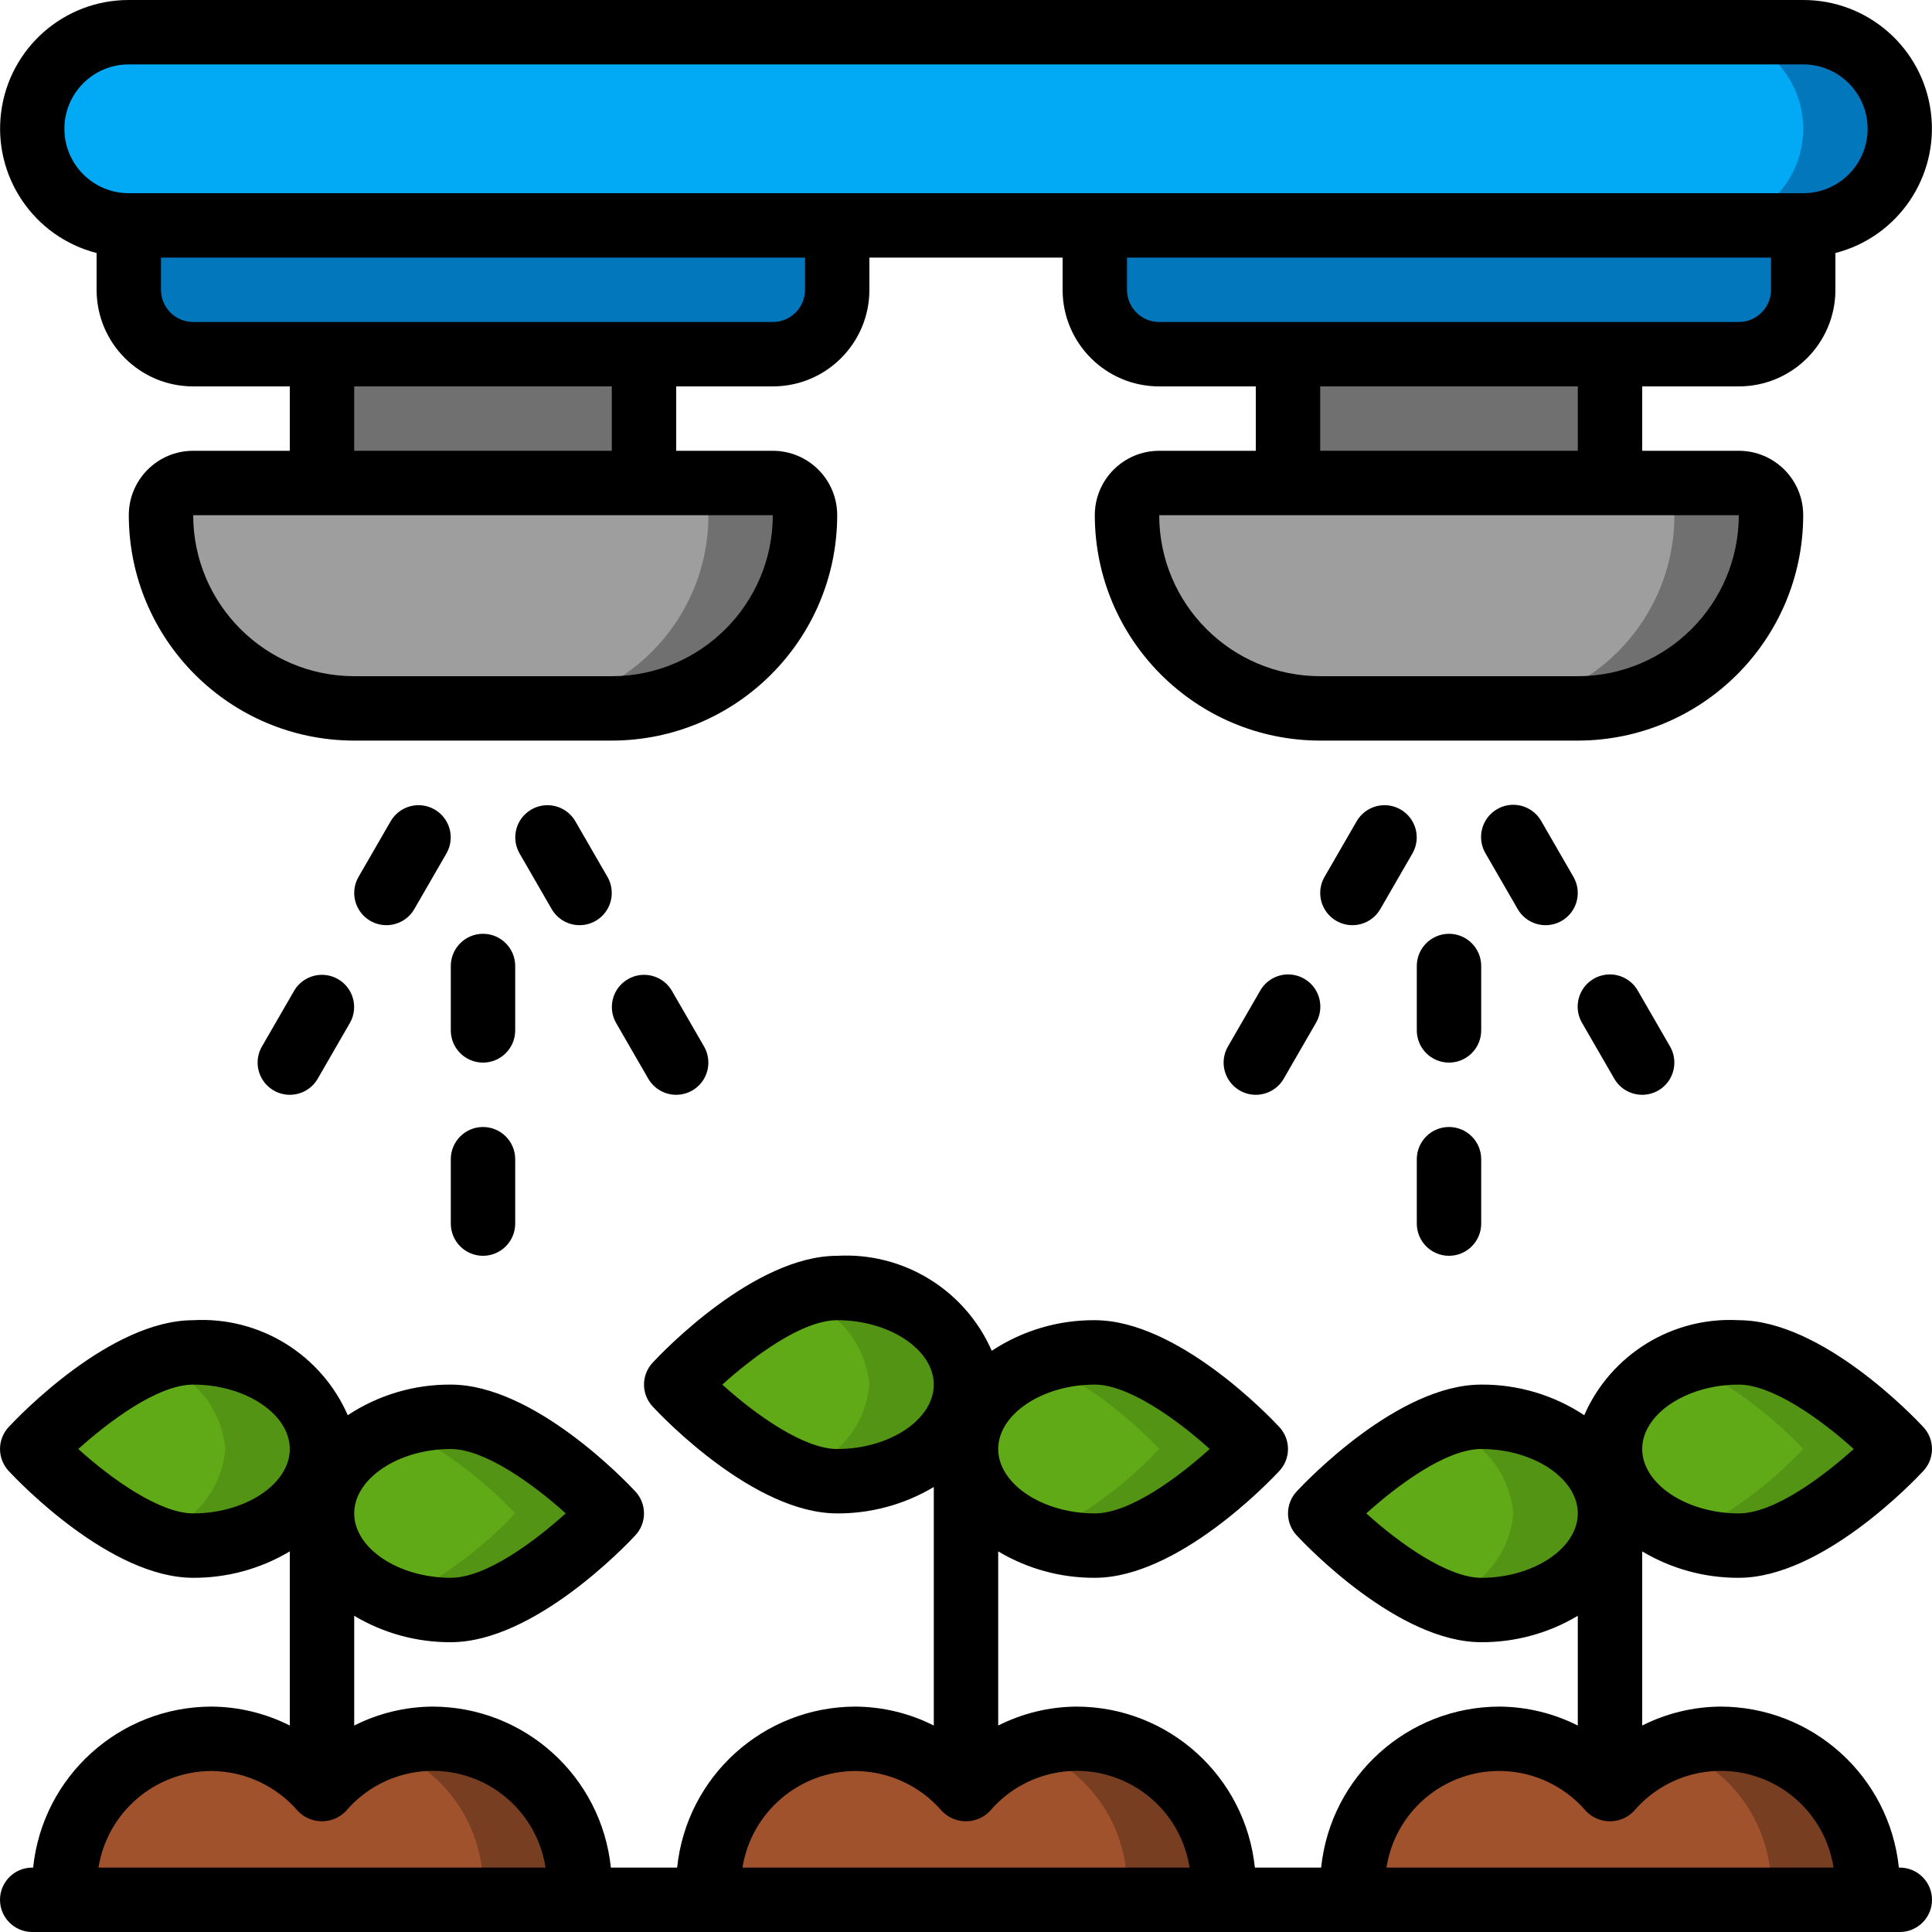 <?xml version="1.0" encoding="UTF-8"?> <svg xmlns="http://www.w3.org/2000/svg" height="512" viewBox="0 0 60 60" width="512"><g id="Page-1" fill="none" fill-rule="evenodd"><g id="011---Watering-Plants" fill-rule="nonzero"><g id="Icons" transform="translate(1 1)"><rect id="Rectangle-path" fill="#02a9f4" height="6" rx="3" width="58"></rect><path id="Shape" d="m55 0h-3c1.657 0 3 1.343 3 3s-1.343 3-3 3h3c1.657 0 3-1.343 3-3s-1.343-3-3-3z" fill="#0377bc"></path><path id="Shape" d="m3 6h22v2c0 1.105-.895 2-2 2h-18c-1.105 0-2-.895-2-2z" fill="#0377bc"></path><path id="Rectangle-path" d="m9 10h10v4h-10z" fill="#707070"></path><path id="Shape" d="m5 14h18c.552 0 1 .448 1 1 0 3.314-2.686 6-6 6h-8c-3.314 0-6-2.686-6-6 0-.552.448-1 1-1z" fill="#9e9e9e"></path><path id="Shape" d="m23 14h-3c.552 0 1 .448 1 1 0 3.314-2.686 6-6 6h3c3.314 0 6-2.686 6-6 0-.552-.448-1-1-1z" fill="#707070"></path><path id="Shape" d="m33 6h22v2c0 1.105-.895 2-2 2h-18c-1.105 0-2-.895-2-2z" fill="#0377bc"></path><path id="Rectangle-path" d="m39 10h10v4h-10z" fill="#707070"></path><path id="Shape" d="m35 14h18c.552 0 1 .448 1 1 0 3.314-2.686 6-6 6h-8c-3.314 0-6-2.686-6-6 0-.552.448-1 1-1z" fill="#9e9e9e"></path><path id="Shape" d="m53 14h-3c.552 0 1 .448 1 1 0 3.314-2.686 6-6 6h3c3.314 0 6-2.686 6-6 0-.552-.448-1-1-1z" fill="#707070"></path><path id="Shape" d="m16.98 58c.01-.14.02-.28.02-.43.008-1.906-1.173-3.615-2.958-4.282-1.785-.667-3.797-.152-5.042 1.292-1.244-1.444-3.256-1.959-5.042-1.292-1.785.667-2.966 2.376-2.958 4.282 0 .15.01.29.02.43" fill="#a0522d"></path><path id="Shape" d="m12.43 53c-.518 0-1.031.091-1.518.268 1.842.628 3.082 2.356 3.088 4.302 0 .15-.01.29-.02.43h3c.01-.14.02-.28.02-.43-.003-2.523-2.047-4.567-4.57-4.57z" fill="#783e22"></path><path id="Shape" d="m36.98 58c.01-.14.02-.28.02-.43.008-1.906-1.173-3.615-2.958-4.282-1.785-.667-3.797-.152-5.042 1.292-1.244-1.444-3.256-1.959-5.042-1.292-1.785.667-2.966 2.376-2.958 4.282 0 .15.01.29.02.43" fill="#a0522d"></path><path id="Shape" d="m32.43 53c-.518 0-1.031.091-1.518.268 1.842.628 3.082 2.356 3.088 4.302 0 .15-.01.29-.02.43h3c.01-.14.02-.28.02-.43-.003-2.523-2.047-4.567-4.57-4.57z" fill="#783e22"></path><path id="Shape" d="m56.98 58c.01-.14.02-.28.02-.43.008-1.906-1.173-3.615-2.958-4.282-1.785-.667-3.797-.152-5.042 1.292-1.244-1.444-3.256-1.959-5.042-1.292-1.785.667-2.966 2.376-2.958 4.282 0 .15.01.29.02.43" fill="#a0522d"></path><path id="Shape" d="m52.43 53c-.518 0-1.031.091-1.518.268 1.842.628 3.082 2.356 3.088 4.302 0 .15-.01.29-.02.43h3c.01-.14.02-.28.02-.43-.003-2.523-2.047-4.567-4.57-4.57z" fill="#783e22"></path><path id="Shape" d="m18 46s-2.791 3-5 3-4-1.343-4-3 1.791-3 4-3 5 3 5 3z" fill="#60a917"></path><path id="Shape" d="m13 43c-.575 0-1.146.098-1.689.29 1.384.672 2.634 1.59 3.689 2.71-1.055 1.12-2.305 2.038-3.689 2.71.543.192 1.114.29 1.689.29 2.209 0 5-3 5-3s-2.791-3-5-3z" fill="#549414"></path><path id="Shape" d="m0 44s2.791 3 5 3 4-1.343 4-3-1.791-3-4-3-5 3-5 3z" fill="#60a917"></path><path id="Shape" d="m5 41c-.451.013-.896.111-1.311.29 1.268.321 2.194 1.408 2.311 2.71-.117 1.302-1.043 2.389-2.311 2.71.415.179.86.277 1.311.29 2.209 0 4-1.343 4-3s-1.791-3-4-3z" fill="#549414"></path><path id="Shape" d="m38 44s-2.791 3-5 3-4-1.343-4-3 1.791-3 4-3 5 3 5 3z" fill="#60a917"></path><path id="Shape" d="m33 41c-.575 0-1.146.098-1.689.29 1.384.672 2.634 1.59 3.689 2.71-1.055 1.12-2.305 2.038-3.689 2.71.543.192 1.114.29 1.689.29 2.209 0 5-3 5-3s-2.791-3-5-3z" fill="#549414"></path><path id="Shape" d="m20 42s2.791 3 5 3 4-1.343 4-3-1.791-3-4-3-5 3-5 3z" fill="#60a917"></path><path id="Shape" d="m25 39c-.451.013-.896.111-1.311.29 1.268.321 2.194 1.408 2.311 2.71-.117 1.302-1.043 2.389-2.311 2.71.415.179.86.277 1.311.29 2.209 0 4-1.343 4-3s-1.791-3-4-3z" fill="#549414"></path><path id="Shape" d="m40 46s2.791 3 5 3 4-1.343 4-3-1.791-3-4-3-5 3-5 3z" fill="#60a917"></path><path id="Shape" d="m45 43c-.451.013-.896.111-1.311.29 1.268.321 2.194 1.408 2.311 2.71-.117 1.302-1.043 2.389-2.311 2.71.415.179.86.277 1.311.29 2.209 0 4-1.343 4-3s-1.791-3-4-3z" fill="#549414"></path><path id="Shape" d="m58 44s-2.791 3-5 3-4-1.343-4-3 1.791-3 4-3 5 3 5 3z" fill="#60a917"></path><path id="Shape" d="m53 41c-.575 0-1.146.098-1.689.29 1.384.672 2.634 1.59 3.689 2.71-1.055 1.12-2.305 2.038-3.689 2.71.543.192 1.114.29 1.689.29 2.209 0 5-3 5-3s-2.791-3-5-3z" fill="#549414"></path></g><g id="Icons_copy" fill="#000"><path id="Shape" d="m56 0h-52c-2.012-.003-3.711 1.492-3.965 3.488-.254 1.996 1.017 3.869 2.965 4.37v1.142c0 1.657 1.343 3 3 3h3v2h-3c-1.105 0-2 .895-2 2 .004 3.864 3.136 6.996 7 7h8c3.864-.004 6.996-3.136 7-7 0-1.105-.895-2-2-2h-3v-2h3c1.657 0 3-1.343 3-3v-1h6v1c0 1.657 1.343 3 3 3h3v2h-3c-1.105 0-2 .895-2 2 .004 3.864 3.136 6.996 7 7h8c3.864-.004 6.996-3.136 7-7 0-1.105-.895-2-2-2h-3v-2h3c1.657 0 3-1.343 3-3v-1.142c1.948-.501 3.219-2.374 2.965-4.37-.254-1.996-1.953-3.491-3.965-3.488zm-37 21h-8c-2.76-.003-4.997-2.24-5-5h18c-.003 2.76-2.24 4.997-5 5zm0-7h-8v-2h8zm6-5c0 .552-.448 1-1 1h-18c-.552 0-1-.448-1-1v-1h20zm24 12h-8c-2.76-.003-4.997-2.24-5-5h18c-.003 2.76-2.24 4.997-5 5zm0-7h-8v-2h8zm6-5c0 .552-.448 1-1 1h-18c-.552 0-1-.448-1-1v-1h20zm1-3h-52c-1.105 0-2-.895-2-2s.895-2 2-2h52c1.105 0 2 .895 2 2s-.895 2-2 2z"></path><path id="Shape" d="m12 28.732c.358 0.0.688-.19.867-.5l1-1.732c.272-.478.107-1.085-.369-1.36-.476-.275-1.085-.114-1.363.36l-1 1.732c-.179.309-.179.69-0.0 1s.508.5.865.5z"></path><path id="Shape" d="m9 34c.358 0.0.688-.19.867-.5l1-1.732c.272-.478.107-1.085-.369-1.36-.476-.275-1.085-.114-1.363.36l-1 1.732c-.179.309-.179.69-0.0 1.0.178.309.508.5.865.5z"></path><path id="Shape" d="m18 28.732c.357-0.0.687-.191.865-.5s.178-.69-0-1l-1-1.732c-.278-.474-.887-.635-1.363-.36-.476.275-.641.882-.369 1.36l1 1.732c.179.31.509.5.867.5z"></path><path id="Shape" d="m21 34c.357-0.0.687-.191.865-.5s.178-.69-0-1l-1-1.732c-.278-.474-.887-.635-1.363-.36-.476.275-.641.882-.369 1.36l1 1.732c.179.31.509.5.867.5z"></path><path id="Shape" d="m15 33c.552 0 1-.448 1-1v-2c0-.552-.448-1-1-1s-1 .448-1 1v2c0 .552.448 1 1 1z"></path><path id="Shape" d="m14 38c0 .552.448 1 1 1s1-.448 1-1v-2c0-.552-.448-1-1-1s-1 .448-1 1z"></path><path id="Shape" d="m42 28.732c.358 0.0.688-.19.867-.5l1-1.732c.272-.478.107-1.085-.369-1.36-.476-.275-1.085-.114-1.363.36l-1 1.732c-.179.309-.179.69-0.0 1s.508.5.865.5z"></path><path id="Shape" d="m39 34c.358 0.0.688-.19.867-.5l1-1.732c.181-.31.183-.693.004-1.004-.179-.311-.51-.503-.869-.502s-.69.194-.867.506l-1 1.732c-.179.309-.179.69-0.0 1s.508.5.865.5z"></path><path id="Shape" d="m48 28.732c.357-0.0.687-.191.865-.5s.178-.69-0-1l-1-1.732c-.177-.312-.508-.505-.867-.506s-.691.191-.869.502c-.179.311-.177.694.004 1.004l1 1.732c.179.31.509.5.867.5z"></path><path id="Shape" d="m51 34c.357-0.0.687-.191.865-.5s.178-.69-0-1l-1-1.732c-.177-.312-.508-.505-.867-.506s-.691.191-.869.502c-.179.311-.177.694.004 1.004l1 1.732c.179.31.509.5.867.5z"></path><path id="Shape" d="m45 33c.552 0 1-.448 1-1v-2c0-.552-.448-1-1-1s-1 .448-1 1v2c0 .552.448 1 1 1z"></path><path id="Shape" d="m44 38c0 .552.448 1 1 1s1-.448 1-1v-2c0-.552-.448-1-1-1s-1 .448-1 1z"></path><path id="Shape" d="m54 49c2.57 0 5.416-2.979 5.732-3.319.357-.384.357-.978 0-1.362-.316-.34-3.162-3.319-5.732-3.319-2.059-.116-3.973 1.061-4.8 2.95-.949-.627-2.063-.958-3.2-.95-2.57 0-5.416 2.979-5.732 3.319-.357.384-.357.978 0 1.362.316.34 3.162 3.319 5.732 3.319 1.056.005 2.093-.279 3-.82v3.408c-.754-.381-1.585-.582-2.43-.588-2.854.003-5.246 2.161-5.541 5h-2.058c-.295-2.839-2.687-4.997-5.541-5-.845.006-1.676.207-2.43.588v-5.408c.907.541 1.944.825 3 .82 2.57 0 5.416-2.979 5.732-3.319.357-.384.357-.978 0-1.362-.316-.34-3.162-3.319-5.732-3.319-1.137-.008-2.251.323-3.2.95-.827-1.889-2.741-3.066-4.8-2.95-2.57 0-5.416 2.979-5.732 3.319-.357.384-.357.978 0 1.362.316.34 3.162 3.319 5.732 3.319 1.056.005 2.093-.279 3-.82v7.408c-.754-.381-1.585-.582-2.43-.588-2.854.003-5.246 2.161-5.541 5h-2.058c-.295-2.839-2.687-4.997-5.541-5-.845.006-1.676.207-2.43.588v-3.408c.907.541 1.944.825 3 .82 2.57 0 5.416-2.979 5.732-3.319.357-.384.357-.978 0-1.362-.316-.34-3.162-3.319-5.732-3.319-1.137-.008-2.251.323-3.2.95-.827-1.889-2.741-3.066-4.8-2.95-2.57 0-5.416 2.979-5.732 3.319-.357.384-.357.978 0 1.362.316.34 3.162 3.319 5.732 3.319 1.056.005 2.093-.279 3-.82v5.408c-.754-.381-1.585-.582-2.43-.588-2.854.003-5.246 2.161-5.541 5h-.029c-.552 0-1 .448-1 1s.448 1 1 1h58c.552 0 1-.448 1-1s-.448-1-1-1h-.029c-.295-2.839-2.687-4.997-5.541-5-.845.006-1.676.207-2.43.588v-5.408c.907.541 1.944.825 3 .82zm0-6c1.026 0 2.517 1.048 3.569 2-.95.856-2.469 2-3.569 2-1.626 0-3-.916-3-2s1.374-2 3-2zm-8 6c-1.026 0-2.517-1.048-3.569-2 .95-.856 2.469-2 3.569-2 1.626 0 3 .916 3 2s-1.374 2-3 2zm-12-6c1.026 0 2.517 1.048 3.569 2-.95.856-2.469 2-3.569 2-1.626 0-3-.916-3-2s1.374-2 3-2zm-8 2c-1.026 0-2.517-1.048-3.569-2 .95-.856 2.469-2 3.569-2 1.626 0 3 .916 3 2s-1.374 2-3 2zm.57 10c1.03.008 2.006.459 2.678 1.239.195.206.466.323.75.323s.555-.117.75-.323c.899-1.054 2.33-1.487 3.662-1.108 1.332.379 2.322 1.5 2.532 2.869h-13.884c.277-1.725 1.764-2.996 3.512-3zm-12.57-10c1.026 0 2.517 1.048 3.569 2-.95.856-2.469 2-3.569 2-1.626 0-3-.916-3-2s1.374-2 3-2zm-8 2c-1.026 0-2.517-1.048-3.569-2 .95-.854 2.469-2 3.569-2 1.626 0 3 .916 3 2s-1.374 2-3 2zm.57 8c1.03.008 2.006.459 2.678 1.239.195.206.466.323.75.323.284 0 .555-.117.75-.323.899-1.054 2.33-1.487 3.662-1.108 1.332.379 2.322 1.5 2.532 2.869h-13.884c.277-1.725 1.764-2.996 3.512-3zm50.372 3h-13.884c.211-1.367 1.2-2.486 2.53-2.865 1.331-.379 2.76.053 3.66 1.104.195.206.466.323.75.323s.555-.117.75-.323c.899-1.054 2.33-1.487 3.662-1.108 1.332.379 2.322 1.5 2.532 2.869z"></path></g></g></g></svg> 